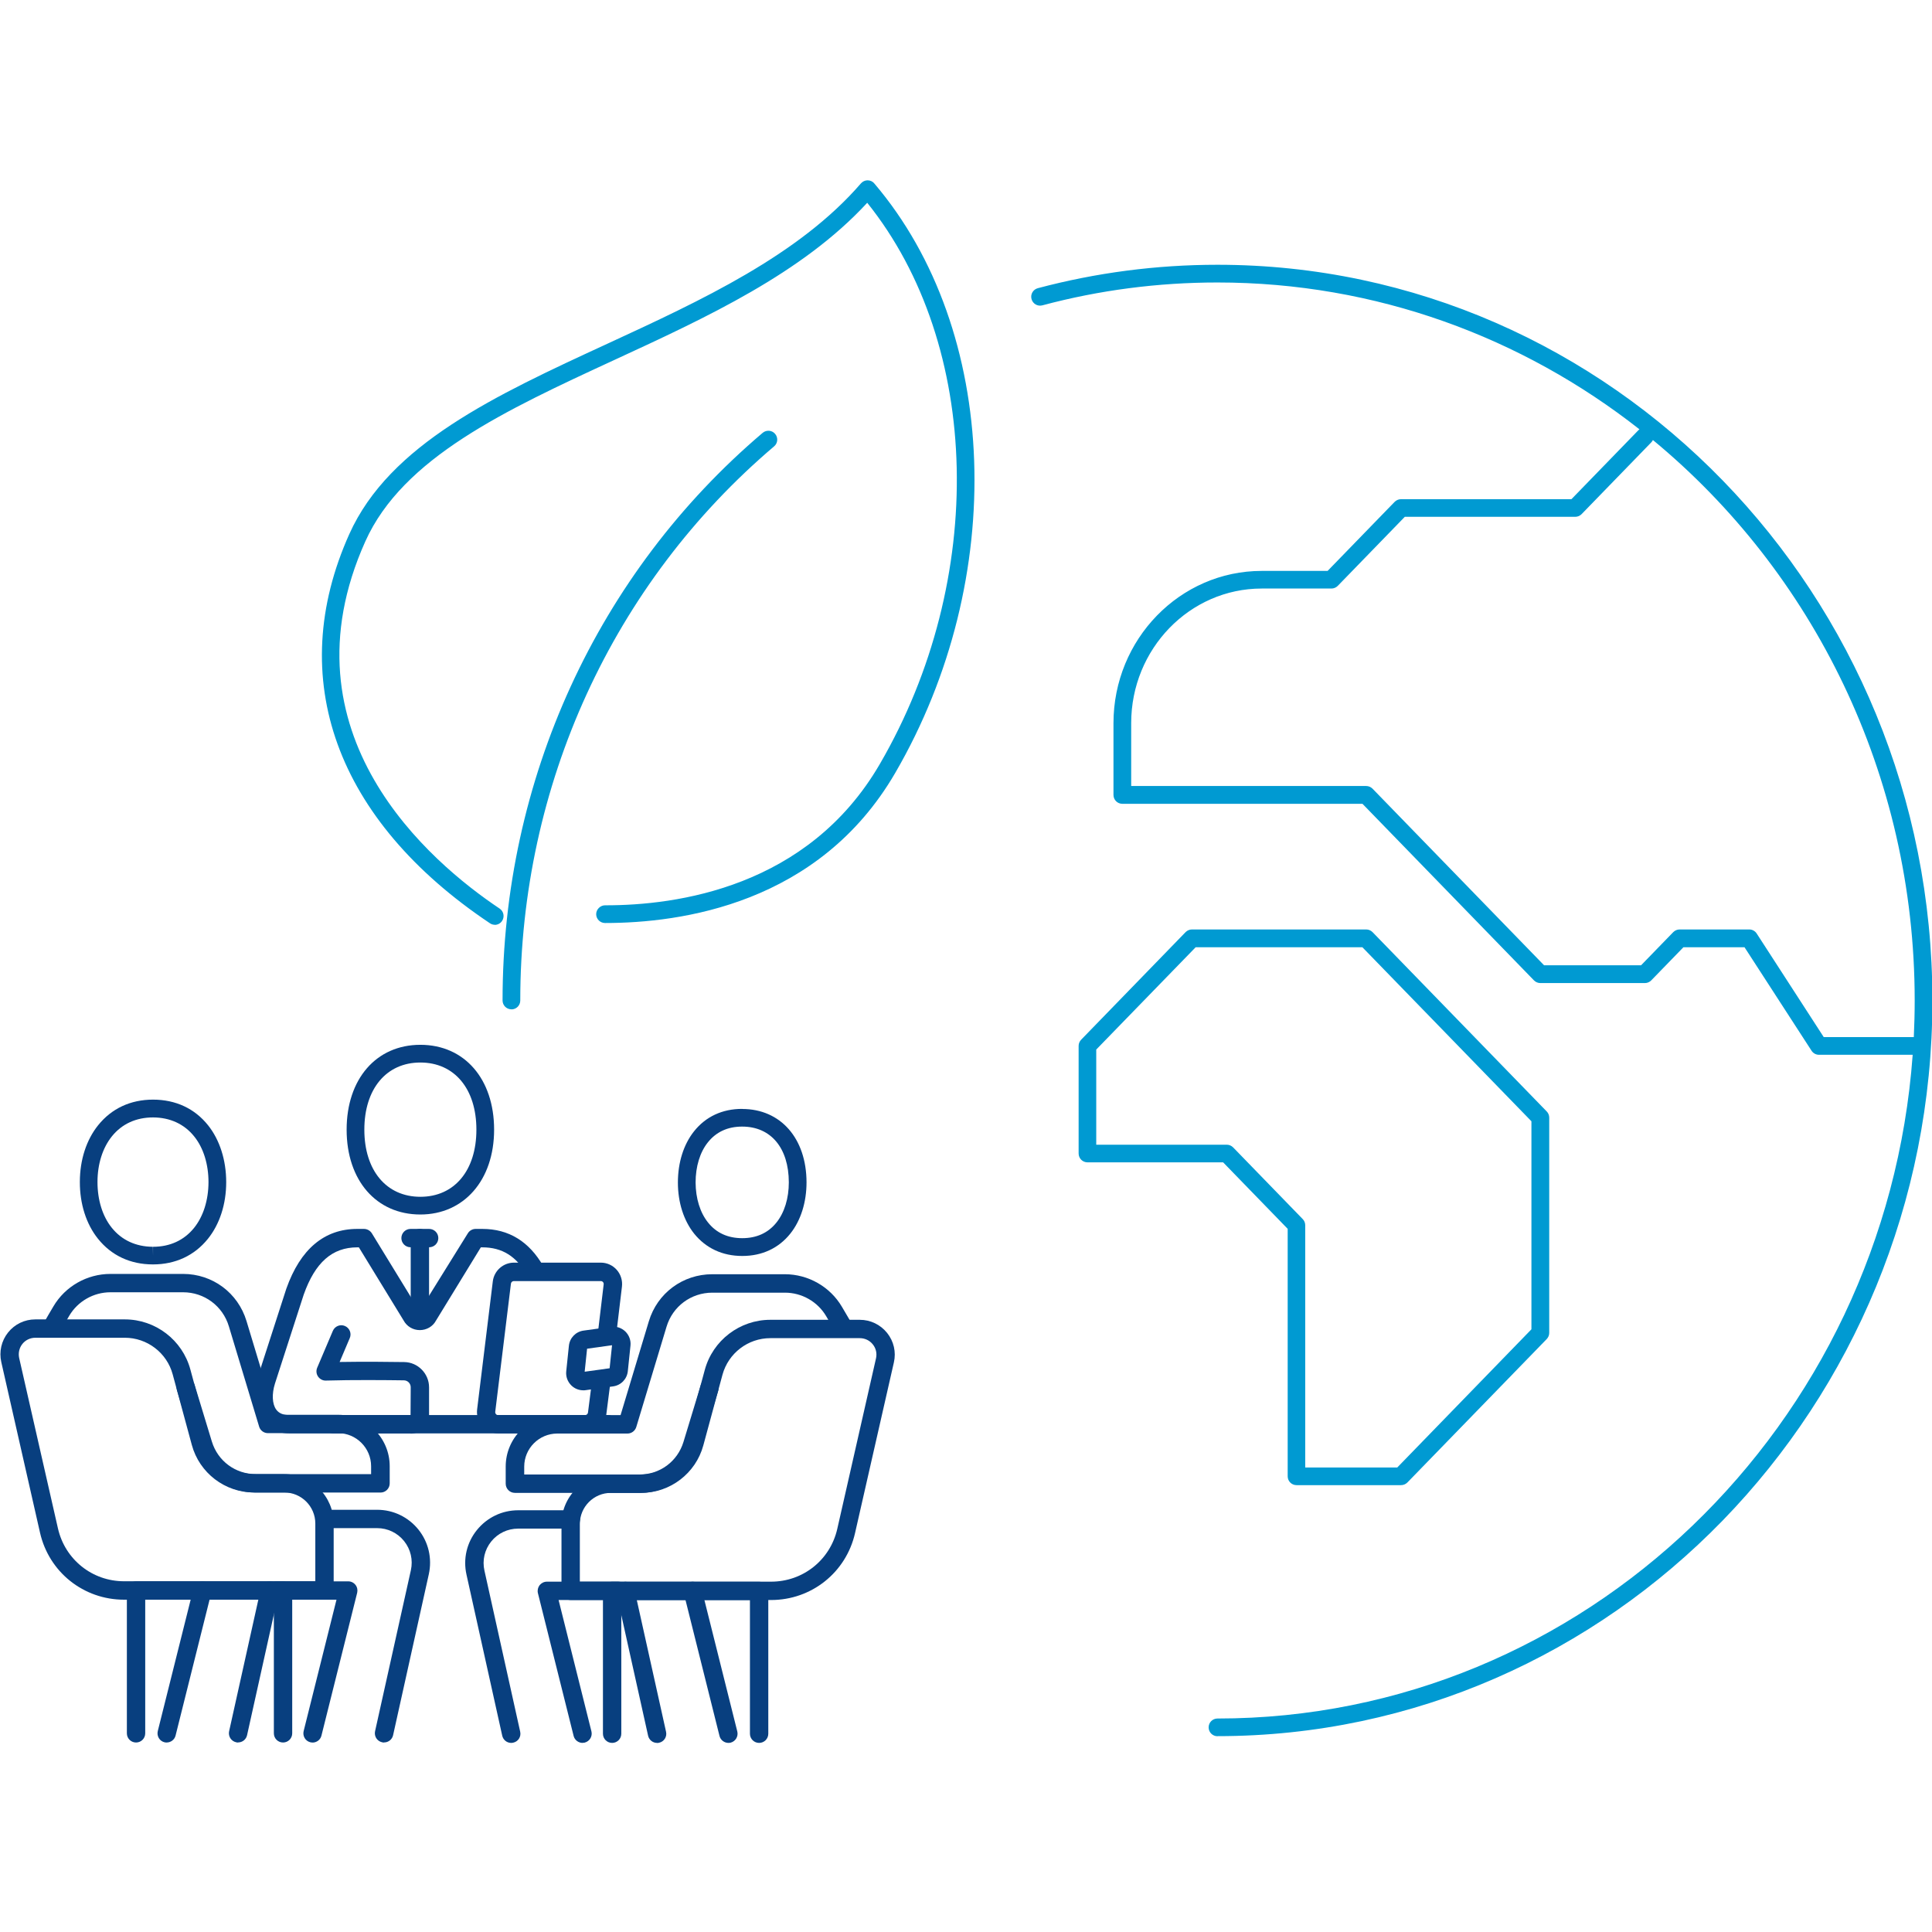 <?xml version="1.0" encoding="UTF-8"?>
<svg id="Ebene_1" data-name="Ebene 1" xmlns="http://www.w3.org/2000/svg" viewBox="0 0 240 240">
  <defs>
    <style>
      .cls-1 {
        fill: #083f7f;
      }

      .cls-1, .cls-2 {
        stroke-width: 0px;
      }

      .cls-2 {
        fill: #009ad2;
      }
    </style>
  </defs>
  <g>
    <path class="cls-1" d="M4.39,166.18c-.63,0-1.22.28-1.61.77-.39.49-.53,1.13-.4,1.74l4.82,21.18c.88,3.86,4.26,6.56,8.21,6.56h23.76v-7.17c0-2.13-1.73-3.86-3.86-3.86h-3.77c-3.6,0-6.77-2.43-7.71-5.9l-2.38-8.78c-.72-2.67-3.17-4.54-5.94-4.54H4.39ZM40.31,198.72H15.41c-5.03,0-9.33-3.43-10.44-8.33L.16,169.2c-.29-1.29.01-2.63.84-3.67s2.06-1.63,3.39-1.63h11.12c3.8,0,7.15,2.56,8.14,6.23l2.38,8.78c.67,2.48,2.94,4.21,5.51,4.21h3.77c3.39,0,6.14,2.75,6.14,6.14v8.31c0,.63-.51,1.14-1.14,1.14"/>
    <path class="cls-1" d="M38.83,216.46c-.09,0-.18,0-.28-.03-.61-.15-.98-.77-.83-1.39l4.08-16.32h-7.41c-.63,0-1.14-.51-1.14-1.14s.51-1.14,1.14-1.14h8.87c.35,0,.68.16.9.44.22.28.29.64.21.98l-4.44,17.75c-.13.52-.6.86-1.11.86"/>
    <path class="cls-1" d="M47.71,216.46c-.08,0-.17,0-.25-.03-.62-.14-1-.75-.87-1.36l4.45-20.01c.28-1.28-.02-2.59-.84-3.62-.82-1.02-2.04-1.61-3.35-1.61h-6.54c-.63,0-1.14-.51-1.14-1.14s.51-1.14,1.14-1.14h6.54c2.01,0,3.87.9,5.13,2.46,1.25,1.56,1.72,3.58,1.29,5.54l-4.44,20.01c-.12.53-.59.89-1.11.89"/>
    <path class="cls-1" d="M20.71,216.46c-.09,0-.18,0-.28-.03-.61-.15-.98-.77-.83-1.39l4.44-17.74c.15-.61.77-.98,1.38-.83.61.15.98.77.83,1.38l-4.44,17.75c-.13.52-.6.86-1.11.86"/>
    <path class="cls-1" d="M29.58,216.46c-.08,0-.17,0-.25-.03-.62-.14-1-.75-.87-1.36l3.94-17.74c.14-.62.75-1,1.36-.87.62.14,1,.75.87,1.36l-3.94,17.74c-.12.53-.59.89-1.11.89"/>
    <path class="cls-1" d="M47.24,185.41h-15.47c-3.54,0-6.61-2.27-7.64-5.66l-2.15-7.07c-.18-.6.16-1.24.76-1.43.61-.18,1.24.16,1.43.76l2.15,7.07c.74,2.42,2.93,4.04,5.46,4.04h14.32v-.98c0-2.26-1.84-4.11-4.1-4.11h-8.72c-.5,0-.95-.33-1.09-.81l-3.76-12.46c-.76-2.53-3.05-4.23-5.69-4.23h-9.02c-2.1,0-4.06,1.12-5.12,2.92-.44.76-.77,1.31-1.16,1.99-.31.55-1.01.74-1.56.42-.55-.31-.73-1.01-.42-1.56.39-.69.72-1.25,1.17-2.01,1.47-2.5,4.18-4.04,7.09-4.04h9.02c3.66,0,6.82,2.35,7.88,5.85l3.52,11.65h7.88c3.52,0,6.39,2.86,6.39,6.39v2.13c0,.63-.51,1.14-1.14,1.14"/>
    <path class="cls-1" d="M19.01,157.07h-.02c-2.8,0-5.16-1.11-6.82-3.19-1.46-1.82-2.26-4.33-2.25-7.06,0-2.73.81-5.23,2.28-7.05,1.67-2.07,4.02-3.17,6.81-3.17,2.82,0,5.18,1.11,6.84,3.19,1.45,1.82,2.25,4.33,2.25,7.06,0,2.73-.81,5.23-2.28,7.05-1.67,2.07-4.03,3.17-6.81,3.17ZM19.02,138.81c-2.12,0-3.88.81-5.12,2.35-1.15,1.43-1.79,3.44-1.79,5.67,0,2.23.62,4.25,1.77,5.68,1.23,1.54,3,2.36,5.11,2.37l.02,1.1v-1.1c2.1,0,3.86-.81,5.1-2.35,1.15-1.43,1.78-3.44,1.79-5.67,0-2.23-.62-4.25-1.77-5.68-1.23-1.54-3-2.36-5.11-2.37Z"/>
    <path class="cls-1" d="M35.16,216.46c-.63,0-1.14-.51-1.14-1.14v-16.6h-15.98v16.6c0,.63-.51,1.14-1.14,1.14s-1.14-.51-1.14-1.14v-17.74c0-.63.51-1.14,1.14-1.14h18.26c.63,0,1.14.51,1.14,1.14v17.74c0,.63-.51,1.14-1.14,1.14"/>
    <path class="cls-1" d="M88.65,170.47h.01-.01ZM72.03,196.48h23.76c3.96,0,7.34-2.69,8.22-6.56l4.81-21.18c.14-.61,0-1.25-.4-1.74-.39-.49-.98-.77-1.61-.77h-11.12c-2.77,0-5.21,1.87-5.94,4.54l-2.38,8.78c-.94,3.47-4.11,5.9-7.71,5.9h-3.77c-2.13,0-3.86,1.73-3.86,3.86v7.17ZM95.79,198.76h-24.9c-.63,0-1.14-.51-1.14-1.14v-8.31c0-3.39,2.75-6.14,6.14-6.14h3.77c2.57,0,4.84-1.73,5.51-4.21l2.38-8.78c.99-3.67,4.34-6.23,8.14-6.23h11.12c1.33,0,2.56.6,3.39,1.63.83,1.04,1.14,2.37.84,3.67l-4.82,21.18c-1.11,4.91-5.41,8.33-10.44,8.33"/>
    <path class="cls-1" d="M72.37,216.51c-.51,0-.98-.35-1.11-.86l-4.44-17.75c-.08-.34,0-.7.21-.98.22-.27.55-.44.9-.44h8.87c.63,0,1.14.51,1.14,1.14s-.51,1.14-1.14,1.14h-7.41l4.08,16.32c.15.61-.22,1.23-.83,1.39-.09.02-.19.03-.28.03"/>
    <path class="cls-1" d="M63.5,216.51c-.52,0-.99-.36-1.11-.89l-4.44-20.01c-.44-1.96.03-3.98,1.29-5.54,1.26-1.56,3.12-2.46,5.13-2.46h6.54c.63,0,1.14.51,1.14,1.14s-.51,1.14-1.14,1.14h-6.54c-1.31,0-2.53.58-3.35,1.6-.82,1.02-1.13,2.34-.84,3.62l4.44,20.01c.14.62-.25,1.23-.87,1.36-.08.02-.17.03-.25.03"/>
    <path class="cls-1" d="M90.49,216.51c-.51,0-.98-.35-1.11-.86l-4.44-17.75c-.15-.61.22-1.23.83-1.38.61-.15,1.23.22,1.38.83l4.44,17.74c.15.61-.22,1.23-.83,1.39-.09.02-.19.03-.28.03"/>
    <path class="cls-1" d="M81.62,216.51c-.52,0-.99-.36-1.11-.89l-3.94-17.74c-.14-.62.25-1.23.87-1.36.61-.14,1.23.25,1.36.87l3.94,17.74c.14.62-.25,1.23-.87,1.36-.08.02-.17.03-.25.03"/>
    <path class="cls-1" d="M79.43,185.45h-15.47c-.63,0-1.14-.51-1.14-1.14v-2.13c0-3.52,2.86-6.39,6.39-6.39h7.88l3.51-11.65c1.05-3.5,4.22-5.85,7.88-5.85h9.02c2.9,0,5.62,1.55,7.09,4.05.45.76.78,1.33,1.18,2.01.31.55.12,1.24-.42,1.56s-1.24.12-1.56-.42c-.39-.68-.72-1.24-1.16-1.99-1.06-1.8-3.02-2.92-5.12-2.92h-9.02c-2.64,0-4.93,1.7-5.69,4.23l-3.76,12.46c-.15.48-.59.81-1.09.81h-8.72c-2.26,0-4.11,1.84-4.11,4.11v.98h14.32c2.53,0,4.72-1.62,5.46-4.04l2.15-7.07c.18-.6.82-.95,1.42-.76.6.18.94.82.76,1.43l-2.15,7.07c-1.03,3.39-4.1,5.66-7.64,5.66"/>
    <path class="cls-1" d="M92.2,139.95c3.56,0,5.78,2.65,5.79,6.92,0,1.98-.54,3.75-1.53,4.99-1.03,1.29-2.46,1.95-4.26,1.95-1.78,0-3.21-.65-4.24-1.94-.99-1.23-1.54-3-1.55-4.98,0-1.98.54-3.76,1.53-4.99,1.03-1.29,2.46-1.95,4.24-1.95h.02M92.2,137.75h-.02c-2.45,0-4.51.96-5.96,2.78-1.3,1.63-2.01,3.88-2.01,6.37,0,2.48.73,4.74,2.03,6.36,1.46,1.8,3.51,2.76,5.96,2.76h.02c2.45,0,4.52-.97,5.96-2.78,1.3-1.63,2.01-3.89,2.01-6.37-.01-5.46-3.22-9.11-7.99-9.11h0Z"/>
    <path class="cls-1" d="M94.3,216.51c-.63,0-1.14-.51-1.14-1.14v-16.6h-15.98v16.6c0,.63-.51,1.14-1.14,1.14s-1.14-.51-1.14-1.14v-17.74c0-.63.51-1.14,1.14-1.14h18.26c.63,0,1.14.51,1.14,1.14v17.74c0,.63-.51,1.14-1.14,1.14"/>
    <path class="cls-1" d="M75.52,178.06h-34.1c-.63,0-1.14-.51-1.14-1.14s.51-1.14,1.14-1.14h34.1c.63,0,1.14.51,1.14,1.14s-.51,1.14-1.14,1.14"/>
    <path class="cls-1" d="M52.22,150.87c-5.48,0-9.16-4.24-9.16-10.54s3.68-10.54,9.16-10.54,9.16,4.24,9.16,10.54-3.77,10.54-9.16,10.54ZM52.22,131.99c-4.23,0-6.96,3.28-6.96,8.34s2.73,8.34,6.96,8.34,6.96-3.27,6.96-8.34-2.73-8.34-6.96-8.34Z"/>
    <path class="cls-1" d="M72.69,178.06h-10.8c-.76,0-1.48-.33-1.98-.9-.5-.57-.73-1.33-.64-2.08l1.95-15.92c.17-1.32,1.3-2.31,2.62-2.31h10.8c.76,0,1.48.33,1.98.9.5.57.73,1.33.64,2.08l-.72,6.03c-.08.63-.64,1.08-1.27,1-.63-.08-1.07-.64-1-1.27l.72-6.04c.02-.15-.05-.25-.09-.29-.04-.05-.13-.12-.27-.12h-10.8c-.18,0-.34.14-.36.32l-1.95,15.92c-.02.14.05.24.09.29.04.05.13.12.27.12h10.8c.18,0,.34-.14.36-.31l.5-3.91c.08-.62.65-1.06,1.28-.99.63.08,1.07.65.99,1.28l-.5,3.91c-.17,1.32-1.3,2.31-2.62,2.31"/>
    <path class="cls-1" d="M72.93,167.54l-.3,2.86,3.1-.43.3-2.86-3.09.43ZM72.46,172.71c-.55,0-1.08-.21-1.48-.6-.47-.46-.71-1.1-.64-1.76l.33-3.17c.1-.98.85-1.76,1.83-1.89l3.4-.47c.65-.09,1.3.12,1.78.58.47.46.71,1.1.64,1.76l-.33,3.17c-.1.98-.85,1.76-1.83,1.89l-3.4.47c-.1.02-.2.02-.3.02"/>
    <path class="cls-1" d="M53.31,154.94h-2.31c-.63,0-1.14-.51-1.14-1.14s.51-1.14,1.14-1.14h2.31c.63,0,1.14.51,1.14,1.14s-.51,1.14-1.14,1.14"/>
    <path class="cls-1" d="M52.16,164.19c.63,0,1.14-.51,1.14-1.14v-9.25c0-.63-.51-1.14-1.14-1.14s-1.14.51-1.14,1.14v9.25c0,.63.51,1.14,1.14,1.14"/>
    <path class="cls-1" d="M51,178.06h-15.03c-1.91,0-2.95-.88-3.5-1.62-.95-1.3-1.13-3.23-.48-5.28l3.58-11.08c1.75-4.93,4.72-7.42,8.82-7.42h.82c.4,0,.77.21.98.54l5.92,9.67,6.01-9.67c.21-.34.58-.54.97-.54h.83c3.27,0,5.82,1.56,7.58,4.65.31.55.12,1.24-.42,1.56-.55.31-1.24.12-1.56-.42-1.37-2.39-3.14-3.5-5.6-3.5h-.19l-5.59,9.13c-.37.69-1.14,1.15-1.99,1.15s-1.62-.46-2.02-1.21l-5.55-9.07h-.19c-3.12,0-5.24,1.87-6.66,5.87l-3.57,11.04c-.41,1.3-.35,2.55.15,3.24.34.47.88.69,1.66.69h15.03l.02-3.46c0-.47-.37-.85-.84-.86-2.2-.03-6.38-.07-9.69.03-.39.02-.76-.18-.98-.5-.22-.32-.26-.73-.11-1.09l1.95-4.59c.25-.58.92-.85,1.5-.6.58.25.85.92.6,1.5l-1.26,2.97c2.96-.05,6.18-.02,8.02.01,1.7.02,3.09,1.43,3.09,3.14v3.45c0,1.27-1.03,2.3-2.3,2.3"/>
  </g>
  <path class="cls-2" d="M151.24,215.68c-.61,0-1.1-.49-1.1-1.1s.49-1.1,1.1-1.1c45.55,0,83.01-36.4,86.36-82.45h-11.64c-.37,0-.72-.19-.92-.5l-8.33-12.86h-7.59l-4,4.12c-.21.21-.49.33-.79.33h-12.98c-.3,0-.58-.12-.79-.33l-21.31-21.94h-29.83c-.61,0-1.1-.49-1.1-1.1v-8.91c0-10.43,8.26-18.92,18.41-18.92h8.19l8.33-8.58c.21-.21.49-.33.79-.33h21.17l8.33-8.58s.08-.07.12-.1c-14.56-11.44-32.74-18.24-52.42-18.24-7.37,0-14.69.95-21.75,2.84-.59.16-1.19-.19-1.35-.78-.16-.59.19-1.19.78-1.35,7.25-1.93,14.75-2.91,22.32-2.91,48.97,0,88.81,41,88.81,91.39s-39.84,91.39-88.81,91.39ZM226.57,128.83h11.17c.07-1.51.11-3.03.11-4.55,0-28.13-12.71-53.26-32.52-69.62-.05.11-.12.21-.21.3l-8.65,8.91c-.21.21-.49.33-.79.33h-21.17l-8.33,8.58c-.21.21-.49.33-.79.33h-8.66c-8.94,0-16.21,7.5-16.21,16.72v7.81h29.19c.3,0,.58.12.79.33l21.31,21.94h12.05l4-4.12c.21-.21.49-.33.79-.33h8.65c.37,0,.72.19.92.5l8.33,12.87ZM174.04,184.49h-12.98c-.61,0-1.1-.49-1.1-1.1v-30.74l-8.02-8.26h-16.85c-.61,0-1.1-.49-1.1-1.1v-13.36c0-.29.11-.56.31-.77l12.98-13.37c.21-.21.49-.33.79-.33h21.64c.3,0,.58.12.79.33l21.64,22.28c.2.2.31.48.31.77v26.73c0,.29-.11.56-.31.77l-17.31,17.82c-.21.21-.49.33-.79.33ZM162.15,182.3h11.42l16.67-17.17v-25.84l-21-21.62h-20.71l-12.35,12.71v11.82h16.21c.3,0,.58.12.79.33l8.65,8.91c.2.2.31.48.31.77v30.09ZM63.53,125.38c-.61,0-1.1-.49-1.1-1.1,0-27.37,11.77-53.07,32.31-70.51.46-.39,1.16-.34,1.55.13.39.46.34,1.16-.13,1.55-20.04,17.02-31.53,42.11-31.53,68.84,0,.61-.49,1.1-1.1,1.1ZM61.47,114.88c-.21,0-.42-.06-.61-.19-19.14-12.81-25.51-30.43-17.47-48.34,5.01-11.16,18.14-17.23,32.04-23.64,11.7-5.4,23.79-10.99,31.52-19.93.21-.24.51-.38.83-.38h0c.32,0,.63.14.83.39,15.56,18.27,16.65,49.07,2.59,73.24-9.47,16.28-26.61,18.63-36.04,18.63-.61,0-1.1-.5-1.1-1.1s.52-1.1,1.1-1.1c8.9.02,25.22-2.21,34.13-17.54,13.36-22.96,12.64-52.04-1.56-69.73-8.05,8.74-19.91,14.22-31.4,19.52-13.51,6.24-26.28,12.14-30.95,22.55-10.73,23.91,8.09,39.86,16.69,45.61.5.34.64,1.02.3,1.53-.21.32-.56.49-.91.49Z"/>
</svg>
